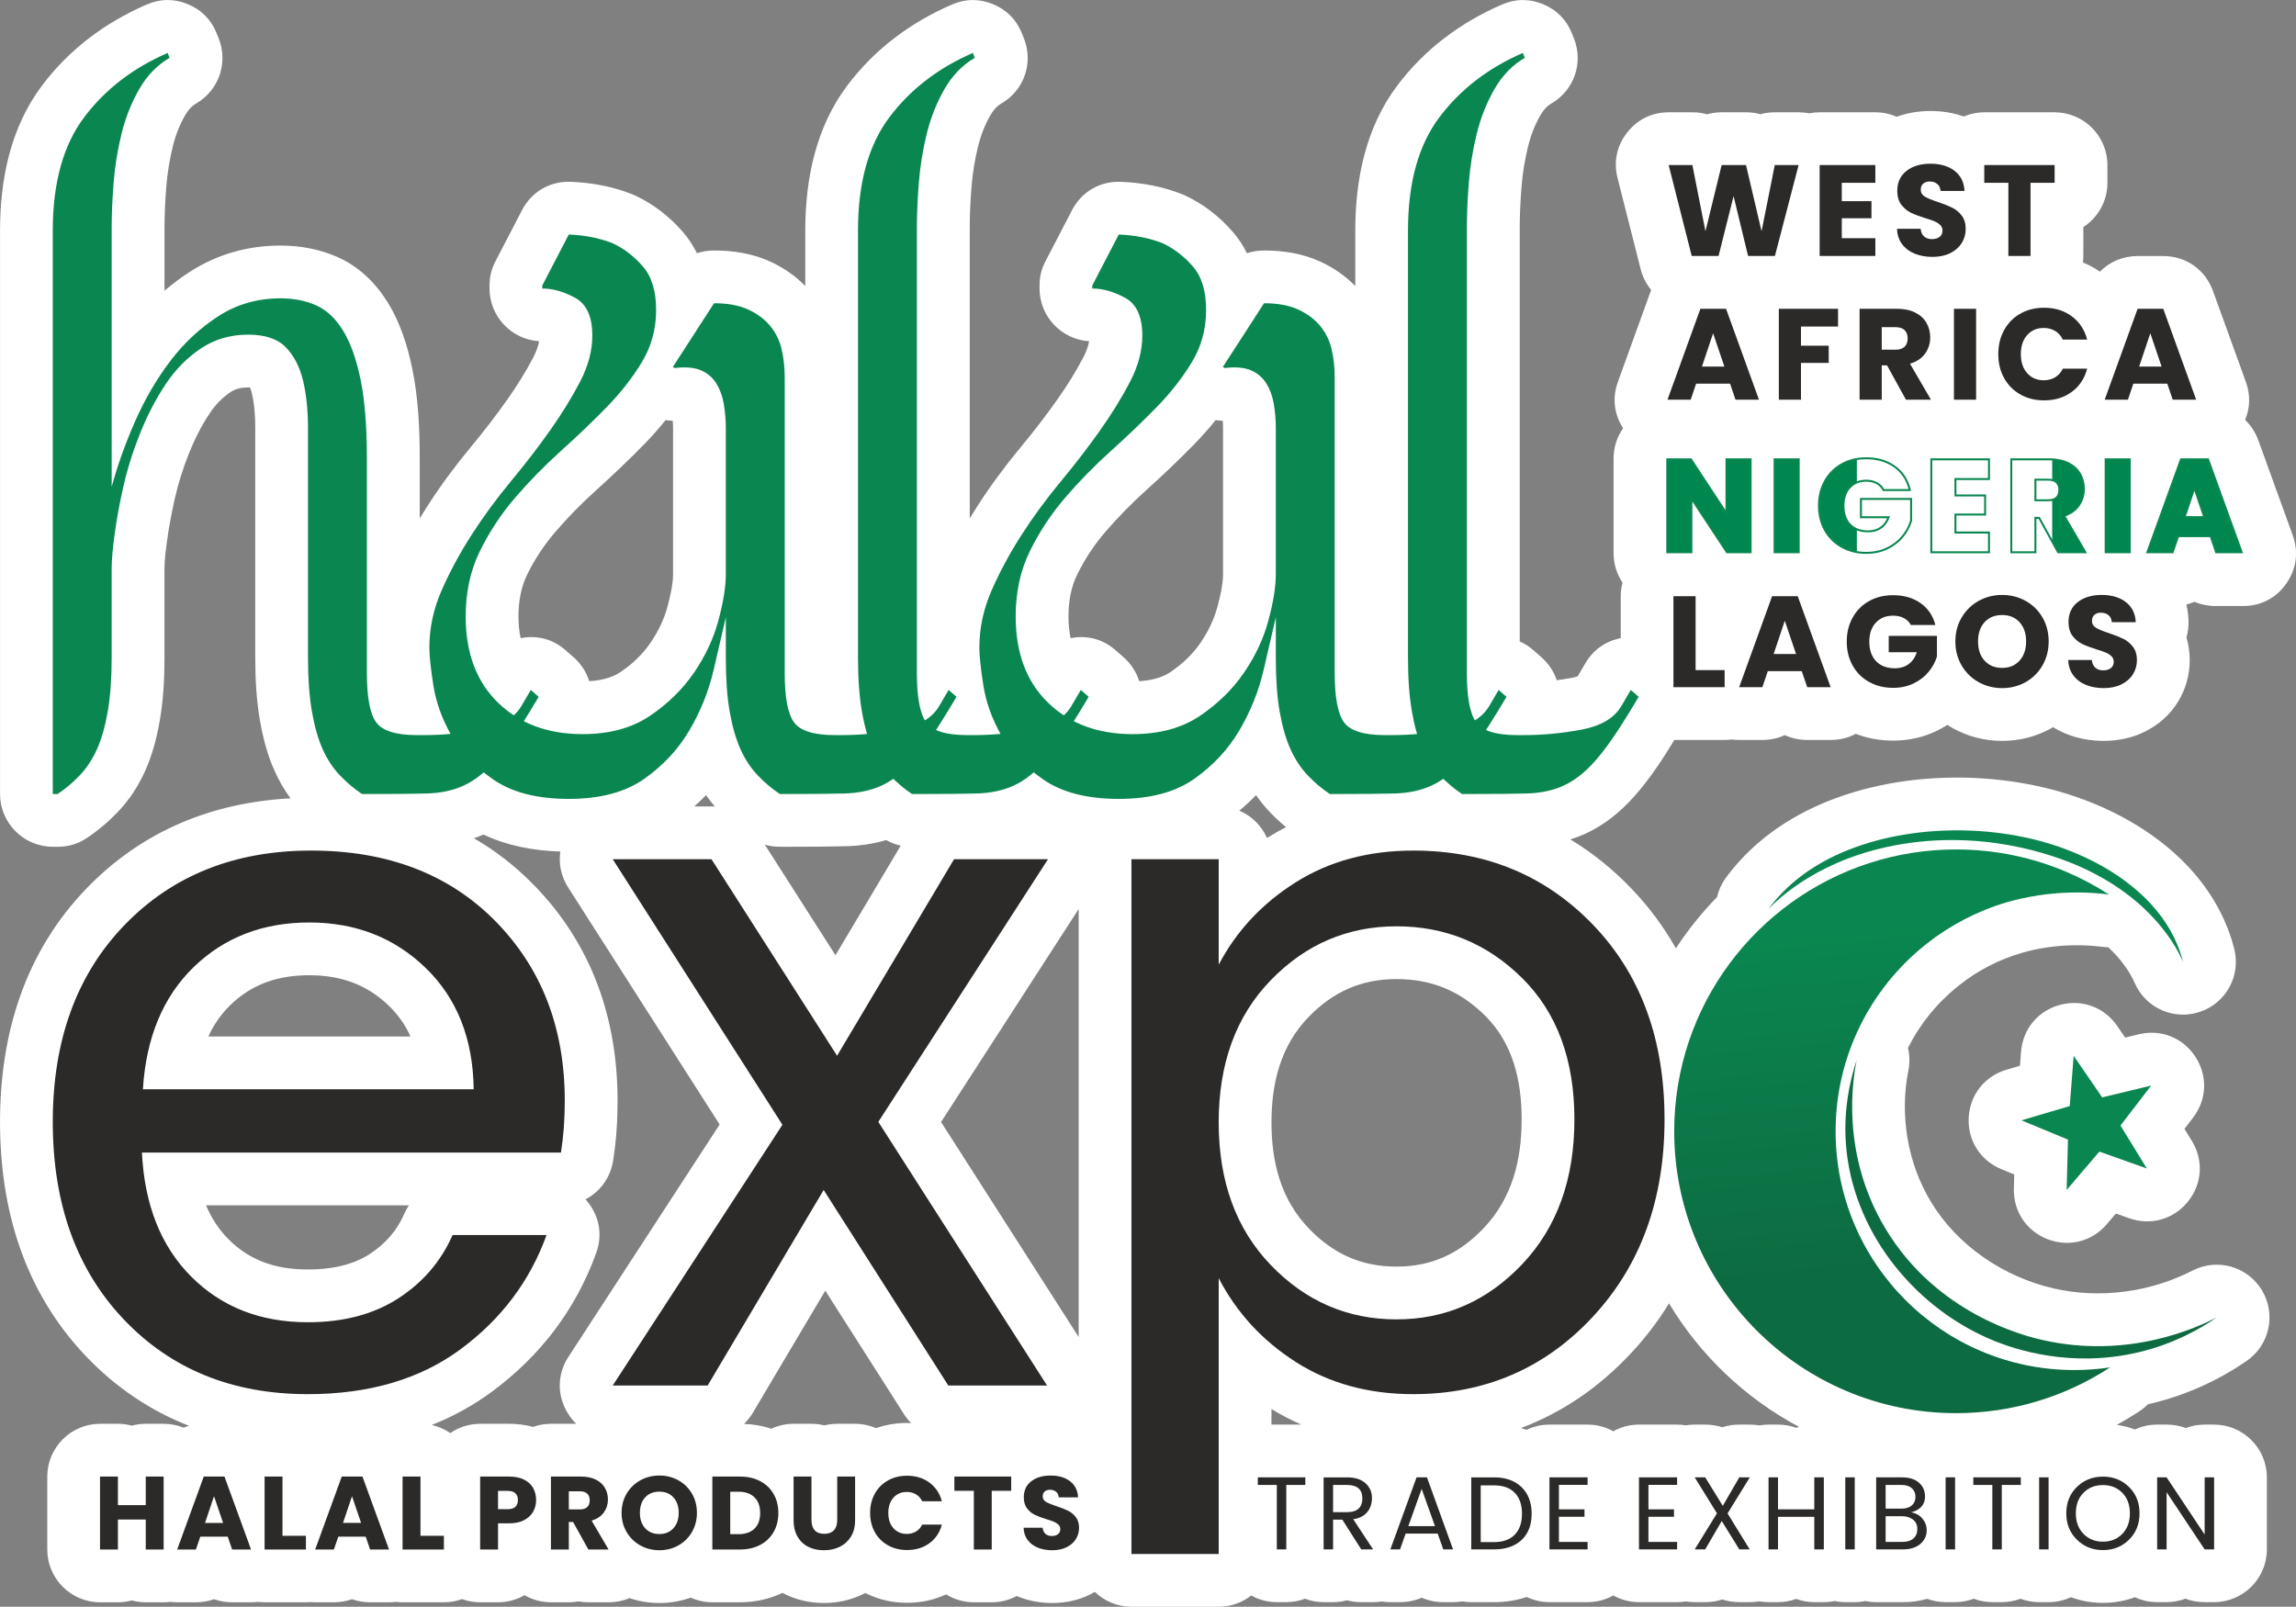 <?xml version="1.0" encoding="UTF-8"?>
<!DOCTYPE svg PUBLIC "-//W3C//DTD SVG 1.1//EN" "http://www.w3.org/Graphics/SVG/1.1/DTD/svg11.dtd">
<!-- Creator: CorelDRAW 2020 (64-Bit Evaluation Version) -->
<svg xmlns="http://www.w3.org/2000/svg" xml:space="preserve" width="50.029mm" height="35.015mm" version="1.1" style="shape-rendering:geometricPrecision; text-rendering:geometricPrecision; image-rendering:optimizeQuality; fill-rule:evenodd; clip-rule:evenodd"
viewBox="0 0 4988.66 3491.51"
 xmlns:xlink="http://www.w3.org/1999/xlink"
 xmlns:xodm="http://www.corel.com/coreldraw/odm/2003">
 <rect x="0" y="0" width="4988.66" height="3491.51" fill="#808080" stroke="none"/>
 <defs>
  <style type="text/css">
   <![CDATA[
    .fil10 {fill:none;fill-rule:nonzero}
    .fil1 {fill:#0A8750}
    .fil0 {fill:white}
    .fil5 {fill:#2B2A29;fill-rule:nonzero}
    .fil6 {fill:#2B2A29;fill-rule:nonzero}
    .fil4 {fill:#0A8750;fill-rule:nonzero}
    .fil3 {fill:#0D6B41;fill-rule:nonzero}
    .fil8 {fill:#008750;fill-rule:nonzero}
    .fil7 {fill:#231F1F;fill-rule:nonzero}
    .fil9 {fill:white;fill-rule:nonzero}
    .fil2 {fill:url(#id1)}
   ]]>
  </style>
     <clipPath id="id0" style="clip-rule:nonzero">
      <path d="M3801.53 1197.87l-48.15 0 -80.51 -121.91 0 121.91 -48.15 0 0 -197.64 48.15 0 80.51 122.46 0 -122.46 48.15 0 0 197.64zm104.51 -197.64l0 197.64 -48.14 0 0 -197.64 48.14 0zm187.57 62.49c-3.56,-6.56 -8.68,-11.59 -15.35,-15.06 -6.65,-3.47 -14.49,-5.22 -23.5,-5.22 -15.58,0 -28.06,5.13 -37.44,15.35 -9.38,10.23 -14.08,23.88 -14.08,40.96 0,18.21 4.93,32.43 14.79,42.66 9.85,10.23 23.41,15.34 40.68,15.34 11.82,0 21.81,-3 29.98,-9 8.16,-6 14.12,-14.64 17.87,-25.9l-61.09 0 0 -35.48 104.73 0 0 44.77c-3.57,12.01 -9.62,23.17 -18.16,33.49 -8.55,10.32 -19.38,18.68 -32.52,25.06 -13.15,6.38 -27.97,9.57 -44.49,9.57 -19.51,0 -36.92,-4.27 -52.22,-12.81 -15.3,-8.54 -27.21,-20.4 -35.76,-35.61 -8.54,-15.21 -12.8,-32.57 -12.8,-52.09 0,-19.52 4.27,-36.92 12.8,-52.22 8.55,-15.31 20.41,-27.22 35.62,-35.76 15.2,-8.54 32.56,-12.8 52.08,-12.8 23.65,0 43.6,5.71 59.83,17.17 16.24,11.45 26.98,27.3 32.24,47.57l-53.22 0zm152.95 -23.93l0 39.98 64.47 0 0 37.16 -64.47 0 0 43.37 72.91 0 0 38.57 -121.06 0 0 -197.64 121.06 0 0 38.56 -72.91 0zm226.41 159.08l-41.1 -74.61 -11.54 0 0 74.61 -48.15 0 0 -197.64 80.81 0c15.58,0 28.86,2.71 39.84,8.16 10.98,5.44 19.2,12.9 24.63,22.38 5.44,9.48 8.17,20.04 8.17,31.68 0,13.14 -3.7,24.87 -11.12,35.19 -7.42,10.33 -18.36,17.64 -32.81,21.97l45.62 78.27 -54.35 0zm-52.64 -108.67l29.83 0c8.82,0 15.45,-2.16 19.84,-6.48 4.42,-4.32 6.63,-10.41 6.63,-18.3 0,-7.51 -2.21,-13.42 -6.63,-17.74 -4.4,-4.32 -11.02,-6.48 -19.84,-6.48l-29.83 0 0 49zm205.02 -88.97l0 197.64 -48.14 0 0 -197.64 48.14 0zm179.41 162.73l-73.77 0 -11.82 34.91 -50.4 0 71.51 -197.64 55.75 0 71.51 197.64 -50.95 0 -11.83 -34.91zm-12.39 -37.16l-24.49 -72.35 -24.21 72.35 48.7 0z"/>
     </clipPath>
  <linearGradient id="id1" gradientUnits="userSpaceOnUse" x1="4064.71" y1="2003.03" x2="4132.07" y2="2750.54">
   <stop offset="0" style="stop-opacity:1; stop-color:#0A8750"/>
   <stop offset="1" style="stop-opacity:1; stop-color:#0D6B41"/>
  </linearGradient>
 </defs>
 <g id="Layer_x0020_1">
  <g id="_2200358995552">
   <g>
    <path class="fil0" d="M4750.49 1313.44c2.46,10.59 3.99,21.54 4.56,32.73 0.7,13.72 -0.79,26.74 -4.42,38.98 4.77,15.8 7.09,32.39 7.09,49.29 0,32.47 -8.76,63.74 -25.91,91.3 -17.28,27.76 -41.82,49.35 -71.03,63.94 -28.01,13.99 -58.61,20.25 -89.81,20.25 -28.26,0 -56.14,-4.87 -82.34,-15.61 -9.68,-3.97 -18.93,-8.69 -27.68,-14.13 -1.23,0.73 -2.46,1.44 -3.71,2.13 -32.94,18.47 -69.35,27.6 -107.06,27.6 -37.67,0 -74.06,-9.11 -106.96,-27.47 -4.12,-2.29 -8.13,-4.71 -12.06,-7.25 -7.44,4.8 -15.2,9.15 -23.23,13.05 -29.62,14.39 -61.74,21.11 -94.59,21.11 -28.04,0 -55.44,-4.78 -81.25,-14.74 -16.23,8.75 -34.66,13.32 -54.52,13.32l-50.95 0c-17.41,0 -33.91,-3.69 -48.7,-10.51 -14.8,6.82 -31.3,10.51 -48.71,10.51l-50.4 0c-5.49,0 -10.88,-0.35 -16.13,-1.04 -5.07,0.68 -10.22,1.04 -15.47,1.04l-109.26 0c-25.42,42.18 -53.91,85.15 -86.55,121.98 -29.98,33.86 -65.27,62.89 -106.66,81.7 -10.69,4.86 -21.6,9 -32.69,12.49 47.19,28.48 91.33,63.81 132.05,106.18 38.93,40.49 71.13,84.17 97.2,130.46 26.03,-39.87 55.93,-77.14 89.28,-111.23 3.4,-14.66 9.75,-28.88 19.17,-41.77 41.67,-57.07 96.36,-102.72 158.17,-136.67 170.02,-93.37 400.92,-103.34 584.52,-45.59 103.34,32.5 205.12,90.41 275.99,173.3 40.58,47.45 70.77,102.64 86.05,163.29 14.61,57.93 -17.35,116.99 -73.84,136.45 -56.49,19.45 -118.04,-7.38 -142.21,-62.01 -12.9,-29.17 -33.33,-55.35 -57.6,-78.04 -4.32,-0.08 -8.69,-0.39 -13.07,-0.96 -18,-2.3 -36.14,-3.48 -54.29,-3.48 -4.5,0 -8.99,0.14 -13.49,0.23 -34.57,0.66 -74.28,6.64 -107.44,16.43 -48.71,14.39 -94.69,37.57 -134.4,69.34l-4.54 3.63c-45.95,36.77 -82.47,82.44 -108.03,133.55 3.73,15.64 4.22,32.29 0.88,49.04 -19.22,96.48 -2.08,200.71 48.83,285.06 57.99,96.1 158.94,163.95 267.75,188.67 100.23,22.77 209.55,7.95 300.86,-39.05 53.89,-27.73 119.8,-8.9 150.9,43.11 31.1,52 16.5,118.98 -33.42,153.32 -63,43.35 -133.45,74.89 -207.87,92.61 -2.17,0.52 -4.35,1.02 -6.52,1.52 -6.08,6.16 -12.95,11.73 -20.56,16.54 -15.4,10.02 -31.11,19.43 -47.12,28.21 13.58,2 26.77,5.37 39.44,10.08 14.68,-6.84 31.01,-10.66 48.22,-10.66l20.55 0c14.85,0 28.92,2.57 41.85,7.52 12.69,-4.86 26.44,-7.52 40.8,-7.52l20.55 0c63.16,0 114.67,51.51 114.67,114.67l0 156.49c0,63.16 -51.51,114.67 -114.67,114.67l-20.55 0c-14.85,0 -28.92,-2.57 -41.85,-7.52 -12.69,4.86 -26.44,7.52 -40.8,7.52l-20.55 0c-17.22,0 -33.58,-3.83 -48.26,-10.69 -21.81,8.13 -45.18,12.27 -69.45,12.27 -24.36,0 -47.81,-4.18 -69.68,-12.36 -14.74,6.92 -31.18,10.79 -48.49,10.79l-20.55 0c-14.27,0 -27.94,-2.63 -40.56,-7.43 -12.62,4.8 -26.3,7.43 -40.56,7.43l-20.55 0c-14.23,0 -27.86,-2.61 -40.45,-7.39 -12.59,4.78 -26.23,7.39 -40.45,7.39l-20.56 0c-14.09,0 -27.6,-2.56 -40.1,-7.25 -16.69,4.89 -34.22,7.25 -52.1,7.25l-58.71 0c-7.98,0 -15.77,-0.82 -23.28,-2.38 -7.53,1.57 -15.32,2.38 -23.29,2.38l-20.55 0c-7.98,0 -15.77,-0.82 -23.29,-2.38 -7.53,1.57 -15.32,2.38 -23.29,2.38l-20.77 0c-13.83,0 -27.11,-2.47 -39.41,-7 -12.29,4.53 -25.58,7 -39.41,7l-20.55 0c-6.86,0 -13.58,-0.61 -20.11,-1.77 -6.75,1.18 -13.7,1.77 -20.83,1.77l-22.59 0c-13.01,0 -25.45,-1.98 -37.04,-5.81 -11.6,3.83 -24.02,5.81 -37.02,5.81l-22.8 0c-6.64,0 -13.14,-0.52 -19.45,-1.55 -6.11,1.02 -12.38,1.55 -18.78,1.55l-82.88 0c-20.23,0 -39.28,-5.28 -55.8,-14.55 -16.53,9.26 -35.58,14.55 -55.81,14.55l-82.88 0c-17.7,0 -34.48,-4.05 -49.47,-11.26 -22.47,7.65 -46.41,11.26 -70.96,11.26l-49.46 0c-6.61,0 -13.08,-0.57 -19.39,-1.65 -6.53,1.09 -13.27,1.65 -20.18,1.65l-21.23 0c-16.73,0 -32.63,-3.4 -46.98,-9.71 -14.34,6.31 -30.23,9.71 -46.97,9.71l-21.01 0c-6.43,0 -12.72,-0.48 -18.83,-1.43 -6.08,0.95 -12.33,1.43 -18.73,1.43l-25.75 0c-10.82,0 -21.22,-1.37 -31.08,-4.02 -9.6,2.62 -19.7,4.02 -30.11,4.02l-20.55 0c-14.27,0 -27.94,-2.63 -40.56,-7.43 -12.62,4.8 -26.3,7.43 -40.56,7.43l-20.56 0c-20.17,0 -39.15,-5.26 -55.64,-14.46 -19.49,15.31 -44.03,24.45 -70.65,24.45l-189.58 0c-30.85,0 -58.91,-12.28 -79.56,-32.22 -3.4,1.98 -6.88,3.86 -10.44,5.62 -25.62,12.71 -53.57,18.49 -82.08,18.49 -25.61,0 -50.88,-4.44 -74.64,-14.12 -0.9,-0.37 -1.79,-0.74 -2.68,-1.12 -16.15,8.72 -34.61,13.66 -54.2,13.66l-38.87 0c-22.07,0 -42.72,-6.29 -60.24,-17.16 -26.35,12.29 -55.14,18.29 -84.89,18.29 -31.74,0 -62.62,-6.95 -90.79,-21.31 -1.8,0.96 -3.64,1.89 -5.49,2.79 -26.38,12.81 -55.02,18.97 -84.31,18.97 -29.34,0 -58.05,-6.15 -84.43,-19.15 -1.97,-0.97 -3.92,-1.97 -5.83,-3.01 -28.84,14.09 -60.24,20.58 -92.37,20.58l-59.79 0c-16.76,0 -32.71,-3.63 -47.09,-10.14 -21.71,7.82 -44.61,11.72 -68.05,11.72 -22.28,0 -44.08,-3.52 -64.85,-10.58 -13.93,5.9 -29.28,9 -45.51,9l-43.87 0c-7.4,0 -14.63,-0.65 -21.62,-1.91 -6.77,1.26 -13.75,1.91 -20.88,1.91l-38.88 0c-20.91,0 -40.53,-5.64 -57.45,-15.49 -16.91,9.84 -36.54,15.49 -57.45,15.49l-38.87 0c-13.82,0 -27.09,-2.46 -39.38,-6.98 -12.28,4.52 -25.56,6.98 -39.38,6.98l-89.78 0c-4.88,0 -9.68,-0.31 -14.4,-0.91 -4.92,0.61 -9.93,0.91 -15.05,0.91l-41.14 0c-13.81,0 -27.05,-2.32 -39.32,-6.69 -12.28,4.37 -25.52,6.69 -39.33,6.69l-40.68 0c-3.48,0 -6.91,-0.14 -10.29,-0.42 -3.24,0.28 -6.52,0.42 -9.83,0.42l-89.78 0c-4.88,0 -9.68,-0.31 -14.4,-0.9 -4.91,0.6 -9.92,0.9 -15.03,0.9l-41.14 0c-13.81,0 -27.05,-2.32 -39.33,-6.69 -12.28,4.37 -25.52,6.69 -39.33,6.69l-40.68 0c-5.12,0 -10.13,-0.3 -15.04,-0.9 -4.72,0.59 -9.52,0.9 -14.4,0.9l-38.87 0c-10.46,0 -20.59,-1.42 -30.22,-4.06 -9.64,2.64 -19.77,4.06 -30.23,4.06l-38.88 0c-63.16,0 -114.67,-51.51 -114.67,-114.67l0 -158.54c0,-63.16 51.51,-114.67 114.67,-114.67l38.88 0c10.46,0 20.59,1.42 30.23,4.06 9.63,-2.64 19.76,-4.06 30.22,-4.06l38.87 0c15.26,0 29.83,3 43.17,8.46 3.89,-1.59 7.9,-2.95 12,-4.1 -83.2,-32.45 -158.94,-82.64 -225.06,-152.35 -132.9,-140.09 -185.64,-317.93 -185.64,-508.08 0,-191.14 53.99,-368.84 188.51,-507.85 120.92,-124.95 272.84,-186.16 442.65,-195.19 -13.54,-18.45 -24.98,-38.36 -34.45,-59.33 -15.66,-34.66 -25.43,-72.27 -31.93,-109.67 -7.81,-44.93 -10.22,-91.4 -10.22,-136.95l0 -381.78c0,-39.1 0,-78.21 0,-117.31 0,-25.06 -1.74,-51.38 -7.55,-75.82 -0.8,-3.31 -2.08,-7.92 -3.86,-12.07 -1.5,-0.05 -2.9,-0.06 -4.03,-0.06 -14.2,0 -26.87,2.66 -38.79,10.6 -18.2,12.13 -32.86,27.89 -44.95,46.04 -17.87,26.81 -32.46,55.75 -44.41,85.64 -12.72,31.79 -23.31,64.5 -30.88,97.9 -7.05,31.15 -13.15,62.67 -17.37,94.33 -2.46,18.54 -5.39,39.73 -5.39,58.44l0 194.09c0,45.56 -2.41,92.04 -10.23,136.97 -6.5,37.38 -16.27,74.99 -31.92,109.65 -14.71,32.57 -34.16,62.6 -58.87,88.5 -20.34,21.32 -42.84,40.43 -67.37,56.78 -19.67,13.11 -39.97,19.26 -63.6,19.26l-10.66 0c-63.16,0 -114.67,-51.51 -114.67,-114.67l0 -1224.27c0,-111.77 22.87,-224.42 91.32,-315.32 59.29,-78.75 136.97,-136.74 227.24,-175.93 29.5,-12.8 59.55,-13.09 89.3,-0.86 29.75,12.25 50.89,33.59 62.83,63.46l4.27 10.67c21.31,53.25 0.64,113.08 -48.99,141.82 -10.56,6.12 -18.05,15.45 -24.04,25.94 -12.09,21.14 -20.78,43.78 -26.56,67.41 -7.03,28.73 -11.78,57.96 -14.14,87.44 -2.36,29.58 -3.9,59.32 -3.9,88.99l0 136.97c17.58,-15.01 36.19,-28.87 55.8,-41.47 59.3,-38.12 125.91,-56.62 196.38,-56.62 42.3,0 83.9,7.56 122.75,24.55 46.91,20.52 83.27,55.78 110.08,98.92 27.01,43.46 43.02,94.15 53.31,144 13.01,63.09 16.23,130.58 16.23,194.87l0 130.56c5.31,-8.81 10.75,-17.56 16.32,-26.22 28.52,-44.36 59.84,-86.88 93.52,-127.47 27.89,-33.59 54.7,-68.14 79.88,-103.81 20.86,-29.54 40.32,-60.32 57.02,-92.4 5.63,-10.81 10.56,-22.88 12.64,-35.2 -59.95,-3.61 -107.72,-53.64 -107.72,-114.46l0 -6.39c0,-19.26 4.03,-35.76 12.9,-52.85l57.6 -110.9c20.97,-40.38 60.87,-63.55 106.34,-61.73 45.9,1.83 91.27,10.21 134.01,27.31 2.19,0.88 4.04,1.69 6.18,2.69 39.67,18.65 74,45.57 102.75,78.58 12.56,14.43 22.75,30.04 30.84,46.52 11.67,-3.88 24.19,-5.89 37.31,-5.89 42.21,0 84.44,6.65 122.95,24.54 28.17,13.08 53.68,30.55 75.14,52.68l0 -120.38c0,-111.77 22.87,-224.42 91.32,-315.32 59.28,-78.75 136.98,-136.74 227.23,-175.93 29.51,-12.8 59.56,-13.09 89.31,-0.86 29.75,12.24 50.89,33.59 62.83,63.46l4.27 10.67c21.31,53.25 0.64,113.08 -48.99,141.82 -10.56,6.11 -18.04,15.46 -24.03,25.94 -12.09,21.14 -20.79,43.78 -26.57,67.41 -7.03,28.73 -11.78,57.96 -14.14,87.44 -2.36,29.58 -3.9,59.32 -3.9,88.99l0 631.78c5.31,-8.81 10.75,-17.55 16.32,-26.22 28.52,-44.36 59.85,-86.88 93.53,-127.47 27.89,-33.59 54.69,-68.15 79.87,-103.81 20.86,-29.54 40.33,-60.32 57.03,-92.4 5.63,-10.81 10.56,-22.88 12.64,-35.2 -59.95,-3.61 -107.72,-53.64 -107.72,-114.46l0 -6.39c0,-19.26 4.03,-35.76 12.9,-52.85l57.6 -110.9c20.97,-40.38 60.87,-63.55 106.34,-61.73 45.9,1.83 91.27,10.21 134.01,27.31 2.19,0.89 4.05,1.69 6.19,2.69 39.66,18.66 73.99,45.58 102.73,78.57 12.57,14.43 22.76,30.04 30.85,46.53 11.67,-3.88 24.19,-5.89 37.31,-5.89 42.21,0 84.44,6.65 122.95,24.54 28.17,13.08 53.68,30.55 75.14,52.68l0 -120.38c0,-111.78 22.87,-224.42 91.32,-315.33 59.29,-78.74 136.98,-136.73 227.24,-175.92 29.5,-12.8 59.55,-13.09 89.3,-0.86 29.75,12.25 50.89,33.59 62.83,63.46l4.27 10.67c21.31,53.25 0.64,113.08 -48.99,141.82 -10.56,6.11 -18.04,15.44 -24.03,25.93 -12.09,21.14 -20.79,43.79 -26.57,67.42 -7.03,28.73 -11.78,57.96 -14.14,87.44 -2.36,29.58 -3.9,59.32 -3.9,88.99l0 899.04c10.56,4.67 20.55,11.1 29.85,19.23l17.07 14.94c15.97,13.98 27.25,31.35 33.53,50.14 10.82,-1.4 21.6,-3.1 32.33,-5.11 3.22,-0.6 8.93,-1.8 13.14,-3.33l16.72 -28.45c17.26,-29.37 43.66,-48.05 76.79,-54.42l0 -91.08c0,-10.27 1.36,-20.22 3.91,-29.71 -12.28,-18.26 -19.46,-40.22 -19.46,-63.8l0 -206.17c0,-24.34 7.66,-46.96 20.68,-65.56 -19.81,-30.66 -23.8,-66.11 -11.24,-100.83l71.52 -197.64c0.25,-0.68 0.5,-1.35 0.75,-2.02 -10.62,-12.84 -18.56,-28.23 -22.93,-45.48l-50.12 -197.64c-8.99,-35.45 -1.81,-69.74 20.65,-98.61 22.46,-28.87 53.93,-44.25 90.5,-44.25l51.52 0c11.01,0 21.67,1.52 31.77,4.37 10.12,-2.86 20.81,-4.37 31.86,-4.37l52.93 0c10.84,0 21.33,1.46 31.28,4.21 9.94,-2.75 20.41,-4.21 31.22,-4.21l51.81 0c8.02,0 15.79,0.74 23.27,2.2 7.25,-1.45 14.73,-2.2 22.39,-2.2l121.06 0c16.43,0 32.07,3.49 46.23,9.75 23.22,-8.58 48.07,-12.57 73.5,-12.57 24.92,0 49.31,3.78 72.16,11.93 13.76,-5.85 28.88,-9.1 44.73,-9.1l152.87 0c63.16,0 114.67,51.51 114.67,114.67l0 38.56c0,40.22 -20.89,75.71 -52.37,96.2l0 62.88c0,4.74 -0.29,9.41 -0.86,14 12.87,5.3 25.26,11.93 37.03,19.92 20.91,-21.44 49.83,-33.88 81.84,-33.88l55.75 0c49.2,0 91.09,29.4 107.83,75.65l71.51 197.64c10.16,28.09 9.49,56.65 -1.62,82.76 12.58,12 22.53,27.1 28.87,44.61l74.6 206.17c13.12,36.27 8.19,73.32 -13.96,104.88 -22.15,31.57 -55.31,48.81 -93.87,48.81l-60.1 0c-16.21,0 -31.65,-3.2 -45.65,-9.15 -5.58,2.37 -11.39,4.31 -17.39,5.78zm-841.66 1787.14c-116.73,-62.16 -214.52,-155.23 -282.44,-268.28 -23.15,37.72 -50.42,73.71 -82.08,107.69 -70.04,75.19 -150.43,129.61 -239.69,163.27 4.14,1.13 8.23,2.38 12.28,3.78 15.05,-7.28 31.92,-11.37 49.71,-11.37l82.88 0c20.23,0 39.28,5.28 55.81,14.55 16.52,-9.26 35.57,-14.55 55.8,-14.55l82.88 0c6.39,0 12.66,0.53 18.78,1.55 6.31,-1.03 12.81,-1.55 19.45,-1.55l22.8 0c13.01,0 25.45,1.98 37.04,5.81 11.6,-3.83 24.02,-5.81 37.02,-5.81l22.81 0c7.09,0 14,0.59 20.71,1.75 6.5,-1.16 13.18,-1.75 20,-1.75l20.55 0c13.83,0 27.11,2.47 39.41,7 2.05,-0.76 4.15,-1.46 6.25,-2.1zm-1081.39 -4.9c-22.14,-9.71 -43.78,-20.97 -64.84,-33.85l0 33.85 64.84 0zm-1575.5 -1.74c-8.33,-8.11 -15.56,-17.65 -21.44,-28.5 -20.58,-37.96 -18.87,-81.03 4.69,-117.22l328.4 -504.67 -328.92 -514.75c-15.55,-24.33 -21.31,-51.65 -17.16,-78.4 -57.72,-1.77 -115.13,-12.27 -167.01,-36.89 -6.81,2.96 -13.71,5.63 -20.68,8.04 45.68,26.48 88.53,59.4 127.93,99.35 127.18,128.93 184.07,291.01 184.07,471.15 0,43.67 -2.86,87.47 -9.76,130.61 -5.93,37.06 -28.7,67.32 -59.85,83.57 3.25,3.61 6.32,7.48 9.2,11.59 22.15,31.55 27.09,68.58 14,104.84 -44.33,122.79 -121.15,223.48 -226.07,301.13 -41.29,30.56 -85.33,54.54 -131.35,72.78 14.72,3.21 28.4,9.26 40.42,17.55 18.46,-12.71 40.8,-20.17 64.84,-20.17l62.96 0c17.73,0 35.26,2.1 52.16,6.72 12.09,-4.35 25.09,-6.72 38.64,-6.72l54.93 0zm727.61 -1.63c-5.82,-5.91 -11.12,-12.56 -15.8,-19.92l-170.61 -267.74 -156.95 264.62c-5.55,9.37 -12.11,17.68 -19.49,24.85 20.25,0.78 40.15,4.2 59.22,10.54 14.7,-6.87 31.09,-10.72 48.34,-10.72l38.88 0c9.63,0 19.01,1.2 27.96,3.46 8.94,-2.26 18.32,-3.46 27.95,-3.46l38.87 0c16.16,0 31.57,3.37 45.54,9.45 21.5,-7.56 44.18,-11.26 67.32,-11.26 2.94,0 5.86,0.06 8.78,0.18zm364.13 -1116.99l-298.98 462.83 298.98 467.15 0 -929.98zm450.55 -178c-12.58,-10.37 -24.52,-21.52 -35.8,-33.33 -10.78,-11.3 -20.56,-23.39 -29.39,-36.14 -11.41,11.86 -23.48,23.1 -36.16,33.73 26.75,11.46 48.31,32.83 60.05,59.43 0.56,-0.35 1.12,-0.7 1.67,-1.06 12.99,-8.17 26.21,-15.71 39.63,-22.64zm-837.17 40.25c-11.01,-2.32 -21.4,-6.33 -31.54,-12.12 -28.73,8.56 -58.59,12.77 -88.79,13.47 -38.9,0.9 -77.85,1.1 -116.76,1.1l-25.6 0c-11.55,0 -22.3,-1.47 -32.56,-4.5l153.5 240.21 141.74 -238.16zm-403.95 -84.98c-6.8,-7.93 -13.15,-16.18 -19.08,-24.74 -8.18,8.49 -16.68,16.67 -25.52,24.53l37.36 0c2.43,0 4.84,0.07 7.23,0.21zm-421.91 -365.85c1.29,-0.25 2.59,-0.49 3.9,-0.7 34.89,-5.63 67.2,3.63 93.8,26.9l17.07 14.94c16.57,14.51 28.1,32.67 34.23,52.28 23.57,-1.37 48.08,-6.43 67.56,-19.53 25.61,-17.23 47.93,-38.09 65.44,-63.6 16.62,-24.22 29.49,-50.45 37.1,-78.87 5.71,-21.35 12.09,-48.34 12.09,-70.59l0 -315.66c0,-5.84 -0.21,-11.7 -0.66,-17.53 -5.25,-0.15 -10.39,-0.67 -15.47,-1.56 -14.54,18.2 -30.04,35.63 -46.35,52.31 -33.69,34.48 -68.63,67.74 -104.46,99.99 -31.53,28.39 -61.3,58.7 -88.97,90.86 -24.14,28.07 -44.47,58.83 -60.8,92.06 -14.01,28.5 -19.17,59.69 -19.17,91.25 0,15.96 1.21,32.08 4.67,47.44zm1510.09 -473.91c-14.54,18.2 -30.04,35.63 -46.35,52.31 -33.69,34.48 -68.63,67.75 -104.47,99.99 -31.53,28.38 -61.29,58.69 -88.96,90.85 -24.14,28.07 -44.47,58.84 -60.81,92.07 -14.01,28.49 -19.17,59.68 -19.17,91.24 0,15.96 1.21,32.08 4.67,47.44 1.29,-0.25 2.58,-0.48 3.89,-0.7 34.89,-5.63 67.21,3.63 93.81,26.9l17.07 14.94c16.58,14.51 28.1,32.67 34.23,52.28 23.58,-1.36 48.09,-6.43 67.57,-19.53 25.61,-17.22 47.93,-38.09 65.43,-63.6 16.62,-24.21 29.5,-50.45 37.11,-78.87 5.71,-21.35 12.09,-48.34 12.09,-70.59l0 -315.66c0,-5.84 -0.21,-11.7 -0.66,-17.53 -5.25,-0.15 -10.39,-0.67 -15.47,-1.56zm-2193.6 1706.37c11.35,27.08 27.25,52.18 49.11,74.03 47.6,47.6 105.31,65.37 172.03,65.37 46.54,0 94.76,-7.83 134.42,-33.58 34.01,-22.09 58.85,-50.3 75.17,-87.43 2.86,-6.53 6.23,-12.67 10.03,-18.39l-440.75 0zm444.16 -366.83c-10.78,-24.14 -25.95,-46.49 -46.61,-66.52 -48.72,-47.24 -105.74,-66.62 -173.3,-66.62 -66.34,0 -123.28,18.1 -171.24,64.57 -20.93,20.27 -36.55,43.48 -48.03,68.57l439.18 0zm2142.52 499.98c76.65,0 137.09,-28.53 189.68,-84 61.61,-65 82.1,-147.73 82.1,-235.69 0,-83.88 -18.46,-165.24 -79.59,-225.82 -54.08,-53.59 -116.03,-79.29 -192.18,-79.29 -76.43,0 -137.5,27.28 -190.72,81.97 -61.07,62.75 -81.05,143.51 -81.05,229.4 0,86.45 20.27,167.42 81.4,230.79 53.02,54.96 113.86,82.64 190.37,82.64zm1583.06 -497.72l29.73 -7.15c48.11,-11.6 96.05,7.51 123.01,49.01 26.96,41.51 24.93,93.05 -5.22,132.31l-18.64 24.27 16 26.08c25.89,42.19 22.53,93.67 -8.63,132.14 -31.14,38.47 -80.81,52.46 -127.46,35.91l-28.85 -10.23 -19.85 23.27c-32.12,37.66 -82.13,50.38 -128.33,32.64 -46.22,-17.74 -74.87,-60.65 -73.54,-110.13l0.82 -30.58 -28.28 -11.71c-45.73,-18.93 -73.26,-62.56 -70.66,-111.99 2.6,-49.43 34.56,-89.92 82.04,-103.94l29.3 -8.66 2.38 -30.48c3.85,-49.35 36.84,-89.03 84.65,-101.84 47.81,-12.81 96.22,5.07 124.23,45.87l17.3 25.21z"/>
   </g>
   <g>
    <polygon class="fil1" points="4505.58,2294.32 4567.54,2384.6 4674,2358.97 4607.31,2445.81 4664.57,2539.13 4561.36,2502.52 4490.29,2585.83 4493.22,2476.38 4392.05,2434.51 4497.05,2403.5 "/>
    <g>
     <path class="fil2" d="M4507.15 2977.16c26.36,0 52.26,-1.97 77.58,-5.77 -0.3,0.19 -0.59,0.37 -0.88,0.56 -96.02,62.51 -210.61,98.88 -333.72,98.88 -338.27,0 -612.48,-274.21 -612.48,-612.46 0,-272.79 178.34,-503.91 424.79,-583.18 59.15,-19.03 122.21,-29.31 187.7,-29.31 85.92,0 167.67,17.74 241.88,49.68 31.57,13.58 61.78,29.75 90.35,48.23 -22.54,-2.89 -45.52,-4.42 -68.88,-4.42 -5.25,0 -10.48,0.1 -15.7,0.25 -44.09,0.8 -95.67,8.69 -137.71,21.11 -63.84,18.84 -122.56,49.62 -173.57,89.77l-4.54 3.63c-118.07,95.1 -193.63,240.82 -193.63,404.23 0,286.51 232.28,518.8 518.8,518.8z"/>
     <path class="fil3" d="M4033.99 2303.87c-14.29,43.42 -31.25,114.3 -21.6,199.65 20.73,183.27 154.05,343.95 323.92,411.55 40.92,16.29 162.85,58.55 310.63,23.36 77.33,-18.41 134.64,-51.58 169.44,-75.52 -40.03,20.6 -190.03,91.76 -378.74,48.91 -41.91,-9.53 -229.54,-57.34 -340.53,-241.23 -98.54,-163.25 -71.33,-325.5 -63.12,-366.71z"/>
     <path class="fil4" d="M4681.29 1973.32c-74.86,-87.53 -184.89,-126.38 -223.24,-138.44 -159.2,-50.08 -356.99,-39.04 -494.92,36.72 -64.23,35.28 -100.9,76.58 -120.76,103.77 22.43,-23.22 114.1,-112.2 290.44,-141.19 198.61,-32.62 356.25,35.24 390.7,50.94 155.02,70.69 207.01,176.1 219.79,204.99 -7.04,-27.93 -22.84,-71 -62.01,-116.8z"/>
    </g>
    <path class="fil4" d="M114.67 501.08c0,-103.8 22.76,-185.91 68.26,-246.35 45.5,-60.43 105.93,-107 181.29,-139.71l4.27 10.67c-27.01,15.65 -49.05,38.4 -66.12,68.26 -17.06,29.85 -29.86,62.2 -38.39,97.04 -8.54,34.84 -14.22,70.03 -17.06,105.58 -2.84,35.55 -4.27,68.25 -4.27,98.12l0 563.08c12.79,-46.93 29.85,-94.57 51.18,-142.91 21.34,-48.34 46.94,-92.07 76.79,-131.17 29.85,-39.11 64.7,-71.45 104.51,-97.04 39.82,-25.6 84.6,-38.4 134.37,-38.4 28.44,0 54.04,4.99 76.79,14.94 22.75,9.95 42.3,28.08 58.64,54.38 16.35,26.31 29.15,61.85 38.39,106.65 9.24,44.79 13.87,102.02 13.87,171.7l0 467.09c0,52.62 6.75,88.17 20.26,106.66 13.51,18.48 43.02,27.72 88.52,27.72l14.93 0c41.23,0 82.82,-3.91 124.77,-11.73 41.94,-7.83 70.74,-24.53 86.37,-50.13l21.33 -36.27 17.07 14.94 -19.21 32c-28.44,46.92 -53.68,82.82 -75.71,107.7 -22.04,24.89 -44.78,42.67 -68.25,53.33 -23.47,10.66 -50.49,16.35 -81.06,17.06 -30.56,0.71 -68.59,1.07 -114.1,1.07l-25.6 0c-17.06,-11.38 -33.06,-24.88 -47.98,-40.52 -14.93,-15.65 -27.37,-34.49 -37.32,-56.53 -9.95,-22.04 -17.78,-49.41 -23.46,-82.11 -5.68,-32.71 -8.53,-71.82 -8.53,-117.32l0 -381.78c0,-39.81 0,-78.92 0,-117.31 0,-38.39 -3.56,-72.51 -10.67,-102.38 -7.11,-29.86 -19.55,-54.04 -37.33,-72.52 -17.77,-18.48 -45.14,-27.72 -82.11,-27.72 -38.39,0 -72.52,9.95 -102.39,29.85 -29.85,19.9 -55.45,45.86 -76.77,77.86 -21.33,31.99 -39.82,67.54 -55.46,106.64 -15.65,39.1 -27.73,77.5 -36.26,115.18 -8.54,37.67 -14.94,72.51 -19.2,104.5 -4.27,32 -6.4,56.53 -6.4,73.59l0 194.09c0,45.5 -2.84,84.61 -8.54,117.32 -5.68,32.7 -13.5,60.07 -23.45,82.11 -9.95,22.04 -22.4,40.88 -37.32,56.53 -14.93,15.65 -30.93,29.15 -48,40.52l-10.66 0 0 -1224.27zm1462.39 430.84c0,-18.49 -1.43,-36.26 -4.27,-53.33 -2.84,-17.06 -8.18,-31.99 -15.99,-44.78 -7.82,-12.8 -18.84,-22.41 -33.07,-28.81 -14.22,-6.39 -33.41,-8.17 -57.59,-5.32l-4.27 -2.13 89.58 -138.63c29.86,0 54.74,4.63 74.65,13.87 19.9,9.24 35.91,21.33 47.99,36.26 12.09,14.93 20.26,31.99 24.53,51.18 4.27,19.2 6.4,38.74 6.4,58.65l0 644.12c0,52.62 6.75,88.17 20.26,106.66 13.5,18.48 43.01,27.72 88.51,27.72l14.93 0c41.24,0 82.83,-3.91 124.77,-11.73 41.95,-7.83 70.74,-24.53 86.38,-50.13l21.33 -36.27 17.06 14.94 -19.2 32c-28.44,46.92 -53.68,82.82 -75.71,107.7 -22.05,24.89 -44.79,42.67 -68.26,53.33 -23.45,10.66 -50.48,16.35 -81.05,17.06 -30.57,0.71 -68.6,1.07 -114.1,1.07l-25.6 0c-17.07,-11.38 -33.07,-24.88 -47.99,-40.52 -14.93,-15.65 -27.37,-34.49 -37.32,-56.53 -9.95,-22.04 -17.77,-49.05 -23.46,-81.04 -5.68,-32 -8.53,-70.75 -8.53,-116.25l0 -89.57c-7.11,31.28 -15.99,69.67 -26.66,115.17 -10.66,45.5 -28.08,88.88 -52.26,130.11 -24.17,41.23 -56.87,76.42 -98.1,105.58 -41.24,29.15 -95.99,43.72 -164.23,43.72 -68.27,0 -122.65,-13.86 -163.16,-41.58 -40.52,-27.74 -71.1,-59.73 -91.72,-95.99 -20.62,-36.26 -33.77,-72.87 -39.46,-109.85 -5.69,-36.96 -8.54,-63.99 -8.54,-81.05 0,-42.65 8.88,-84.25 26.66,-124.77 17.77,-40.51 39.46,-80.69 65.05,-120.51 25.6,-39.82 54.04,-78.56 85.31,-116.24 31.28,-37.67 59.72,-74.66 85.33,-110.91 25.59,-36.26 47.28,-71.45 65.04,-105.57 17.78,-34.13 26.66,-67.55 26.66,-100.24 0,-41.23 -12.44,-68.6 -37.32,-82.13 -24.89,-13.5 -48.7,-20.26 -71.46,-20.26l0 -6.39 57.6 -110.9c35.54,1.42 67.54,7.82 95.97,19.2 24.18,11.37 45.87,28.08 65.06,50.12 19.2,22.04 28.79,53.68 28.79,94.92 0,41.23 -10.31,78.91 -30.92,113.03 -20.62,34.13 -46.22,66.84 -76.79,98.12 -30.57,31.28 -63.63,62.92 -99.18,94.91 -35.54,32 -68.6,65.77 -99.18,101.31 -30.57,35.55 -56.16,74.3 -76.78,116.25 -20.61,41.94 -30.92,89.22 -30.92,141.84 0,79.62 23.46,142.18 70.38,187.7 46.92,45.5 108.07,68.25 183.43,68.25 58.29,0 107,-13.15 146.1,-39.46 39.1,-26.31 71.09,-57.6 95.98,-93.85 24.89,-36.26 42.66,-74.29 53.33,-114.09 10.66,-39.83 15.99,-73.24 15.99,-100.25l0 -315.66zm287.16 -430.84c0,-103.8 22.76,-185.91 68.26,-246.35 45.5,-60.43 105.94,-107 181.29,-139.71l4.27 10.67c-27.01,15.65 -49.05,38.4 -66.11,68.26 -17.07,29.85 -29.87,62.2 -38.4,97.04 -8.54,34.84 -14.22,70.03 -17.06,105.58 -2.84,35.55 -4.27,68.25 -4.27,98.12l0 968.31c0,52.62 6.75,88.17 20.26,106.66 13.5,18.48 43.02,27.72 88.52,27.72l14.93 0c41.23,0 82.82,-3.91 124.77,-11.73 41.95,-7.83 70.74,-24.53 86.38,-50.13l21.32 -36.27 17.07 14.94 -19.2 32c-28.44,46.92 -53.68,82.82 -75.71,107.7 -22.04,24.89 -44.79,42.67 -68.26,53.33 -23.46,10.66 -50.48,16.35 -81.05,17.06 -30.57,0.71 -68.6,1.07 -114.11,1.07l-25.59 0c-17.06,-11.38 -33.07,-24.88 -47.99,-40.52 -14.93,-15.65 -27.37,-34.49 -37.32,-56.53 -9.95,-22.04 -17.77,-49.41 -23.46,-82.11 -5.68,-32.71 -8.54,-71.82 -8.54,-117.32l0 -927.8zm907.85 430.84c0,-18.49 -1.43,-36.26 -4.27,-53.33 -2.84,-17.06 -8.18,-31.99 -15.99,-44.78 -7.83,-12.8 -18.85,-22.41 -33.07,-28.81 -14.22,-6.39 -33.41,-8.17 -57.59,-5.32l-4.27 -2.13 89.58 -138.63c29.86,0 54.74,4.63 74.65,13.87 19.9,9.24 35.91,21.33 47.99,36.26 12.09,14.93 20.25,31.99 24.52,51.18 4.27,19.2 6.4,38.74 6.4,58.65l0 644.12c0,52.62 6.75,88.17 20.26,106.66 13.51,18.48 43.02,27.72 88.52,27.72l14.93 0c41.23,0 82.83,-3.91 124.77,-11.73 41.95,-7.83 70.74,-24.53 86.37,-50.13l21.33 -36.27 17.07 14.94 -19.2 32c-28.44,46.92 -53.68,82.82 -75.71,107.7 -22.05,24.89 -44.79,42.67 -68.26,53.33 -23.46,10.66 -50.49,16.35 -81.05,17.06 -30.57,0.71 -68.6,1.07 -114.11,1.07l-25.6 0c-17.06,-11.38 -33.06,-24.88 -47.98,-40.52 -14.93,-15.65 -27.37,-34.49 -37.32,-56.53 -9.95,-22.04 -17.77,-49.05 -23.46,-81.04 -5.68,-32 -8.53,-70.75 -8.53,-116.25l0 -89.57c-7.11,31.28 -15.99,69.67 -26.66,115.17 -10.67,45.5 -28.09,88.88 -52.26,130.11 -24.17,41.23 -56.87,76.42 -98.1,105.58 -41.25,29.15 -95.99,43.72 -164.23,43.72 -68.27,0 -122.65,-13.86 -163.16,-41.58 -40.53,-27.74 -71.11,-59.73 -91.72,-95.99 -20.62,-36.26 -33.77,-72.87 -39.46,-109.85 -5.69,-36.96 -8.54,-63.99 -8.54,-81.05 0,-42.65 8.88,-84.25 26.66,-124.77 17.77,-40.51 39.46,-80.69 65.04,-120.51 25.61,-39.82 54.05,-78.56 85.32,-116.24 31.28,-37.67 59.72,-74.66 85.32,-110.91 25.6,-36.26 47.29,-71.45 65.05,-105.57 17.78,-34.13 26.66,-67.55 26.66,-100.24 0,-41.23 -12.44,-68.6 -37.32,-82.13 -24.89,-13.5 -48.71,-20.26 -71.46,-20.26l0 -6.39 57.6 -110.9c35.54,1.42 67.54,7.82 95.97,19.2 24.17,11.37 45.86,28.08 65.06,50.12 19.2,22.04 28.79,53.68 28.79,94.92 0,41.23 -10.31,78.91 -30.92,113.03 -20.62,34.13 -46.22,66.84 -76.79,98.12 -30.57,31.28 -63.63,62.92 -99.18,94.91 -35.55,32 -68.6,65.77 -99.18,101.31 -30.57,35.55 -56.16,74.3 -76.78,116.25 -20.62,41.94 -30.93,89.22 -30.93,141.84 0,79.62 23.46,142.18 70.39,187.7 46.92,45.5 108.06,68.25 183.43,68.25 58.29,0 107,-13.15 146.1,-39.46 39.1,-26.31 71.09,-57.6 95.98,-93.85 24.88,-36.26 42.66,-74.29 53.33,-114.09 10.66,-39.83 15.99,-73.24 15.99,-100.25l0 -315.66zm287.16 -430.84c0,-103.8 22.75,-185.91 68.26,-246.35 45.5,-60.43 105.93,-107 181.29,-139.71l4.27 10.67c-27.01,15.65 -49.06,38.4 -66.12,68.26 -17.06,29.85 -29.86,62.2 -38.39,97.04 -8.54,34.84 -14.22,70.03 -17.06,105.58 -2.84,35.55 -4.27,68.25 -4.27,98.12l0 968.31c0,52.62 6.75,88.17 20.26,106.66 13.5,18.48 43.01,27.72 88.52,27.72l14.93 0c41.23,0 82.82,-3.91 124.77,-11.73 41.95,-7.83 70.74,-24.53 86.38,-50.13l21.32 -36.27 17.07 14.94 -19.2 32c-28.44,46.92 -53.68,82.82 -75.71,107.7 -22.05,24.89 -44.8,42.67 -68.27,53.33 -23.45,10.66 -50.47,16.35 -81.04,17.06 -30.57,0.71 -68.61,1.07 -114.11,1.07l-25.59 0c-17.06,-11.38 -33.07,-24.88 -47.99,-40.52 -14.93,-15.65 -27.37,-34.49 -37.32,-56.53 -9.96,-22.04 -17.78,-49.41 -23.46,-82.11 -5.69,-32.71 -8.54,-71.82 -8.54,-117.32l0 -927.8z"/>
    <path class="fil5" d="M668.82 3029.52c-163.88,0 -297.22,-54.17 -399.99,-162.5 -102.78,-108.33 -154.16,-251.38 -154.16,-429.16 0,-177.76 52.08,-320.47 156.24,-428.11 104.16,-107.63 239.23,-161.45 405.2,-161.45 165.96,0 299.3,51.03 399.99,153.11 100.69,102.09 151.03,232.29 151.03,390.62 0,40.28 -2.77,77.78 -8.33,112.49l-910.4 0c5.56,113.9 41.32,203.82 107.29,269.79 65.96,65.96 150.34,98.96 253.12,98.96 77.78,0 143.39,-17.36 196.87,-52.08 53.47,-34.72 92.7,-80.55 117.7,-137.5l204.15 0c-36.11,99.99 -98.25,182.63 -186.44,247.91 -88.2,65.27 -198.95,97.91 -332.28,97.91zm360.4 -662.48c-1.39,-109.72 -36.11,-197.56 -104.16,-263.53 -68.06,-65.98 -152.43,-98.96 -253.12,-98.96 -100.68,0 -184.36,32.29 -251.03,96.87 -66.66,64.59 -103.47,153.11 -110.41,265.61l718.72 0z"/>
    <polygon class="fil5" points="2277.1,1867.06 1908.37,2437.87 2275.03,3010.77 2060.45,3010.77 1789.63,2585.78 1537.55,3010.77 1331.31,3010.77 1700.03,2444.12 1331.31,1867.06 1545.87,1867.06 1818.79,2294.13 2072.94,1867.06 "/>
    <path class="fil5" d="M3034.37 2867.03c106.24,0 197.22,-39.94 272.9,-119.79 75.69,-79.85 113.55,-184.71 113.55,-314.57 0,-129.86 -37.85,-232.28 -113.55,-307.27 -75.68,-75.01 -166.66,-112.51 -272.9,-112.51 -106.24,0 -197.22,38.89 -272.9,116.67 -75.69,77.78 -113.54,180.9 -113.54,309.37 0,128.46 37.84,231.94 113.54,310.41 75.68,78.48 166.66,117.7 272.9,117.7zm36.47 -1018.72c156.93,0 287.14,53.82 390.6,161.45 103.48,107.64 155.21,248.61 155.21,422.9 0,174.29 -52.08,317.36 -156.23,429.16 -104.17,111.8 -234.03,167.7 -389.57,167.7 -97.22,0 -182.29,-23.26 -255.21,-69.79 -72.91,-46.53 -128.81,-107.28 -167.69,-182.28l0 599.38 -189.58 0 0 -1509.78 189.58 0 0 229.17c38.88,-73.62 94.78,-133.34 167.69,-179.17 72.92,-45.83 157.99,-68.74 255.21,-68.74z"/>
    <path class="fil6" d="M355.54 3208.61l0 158.54 -38.87 0 0 -65.26 -60.46 0 0 65.26 -38.88 0 0 -158.54 38.88 0 0 62.1 60.46 0 0 -62.1 38.87 0zm139.23 130.53l-59.56 0 -9.55 28.01 -40.68 0 57.74 -158.54 45 0 57.75 158.54 -41.14 0 -9.54 -28.01zm-10.01 -29.81l-19.76 -58.03 -19.55 58.03 39.32 0zm129 28.01l50.9 0 0 29.81 -89.78 0 0 -158.54 38.88 0 0 128.73zm180.81 1.79l-59.55 0 -9.55 28.01 -40.68 0 57.75 -158.54 44.99 0 57.74 158.54 -41.14 0 -9.54 -28.01zm-10.01 -29.81l-19.76 -58.03 -19.54 58.03 39.31 0zm129.01 28.01l50.91 0 0 29.81 -89.78 0 0 -158.54 38.87 0 0 128.73zm251.27 -77.69c0,9.18 -2.12,17.57 -6.36,25.18 -4.24,7.61 -10.76,13.74 -19.55,18.4 -8.78,4.68 -19.69,7.01 -32.73,7.01l-24.09 0 0 56.91 -38.87 0 0 -158.54 62.96 0c12.73,0 23.48,2.18 32.28,6.55 8.79,4.37 15.39,10.39 19.77,18.07 4.4,7.68 6.59,16.48 6.59,26.42zm-61.6 19.86c7.44,0 12.96,-1.73 16.6,-5.19 3.64,-3.47 5.45,-8.36 5.45,-14.68 0,-6.33 -1.81,-11.22 -5.45,-14.69 -3.64,-3.45 -9.16,-5.19 -16.6,-5.19l-21.13 0 0 39.74 21.13 0zm175.14 87.63l-33.19 -59.84 -9.31 0 0 59.84 -38.88 0 0 -158.54 65.24 0c12.57,0 23.3,2.18 32.17,6.55 8.86,4.37 15.49,10.35 19.88,17.95 4.4,7.61 6.59,16.07 6.59,25.42 0,10.53 -2.99,19.94 -8.97,28.22 -5.98,8.29 -14.82,14.16 -26.48,17.62l36.83 62.78 -43.87 0zm-42.5 -87.17l24.09 0c7.13,0 12.47,-1.74 16.02,-5.2 3.56,-3.46 5.33,-8.36 5.33,-14.68 0,-6.02 -1.77,-10.76 -5.33,-14.23 -3.55,-3.46 -8.89,-5.19 -16.02,-5.19l-24.09 0 0 39.29zm196.73 88.75c-15,0 -28.75,-3.45 -41.25,-10.38 -12.5,-6.93 -22.43,-16.6 -29.78,-29.03 -7.35,-12.41 -11.03,-26.38 -11.03,-41.89 0,-15.5 3.68,-29.43 11.03,-41.77 7.35,-12.35 17.27,-21.99 29.78,-28.91 12.5,-6.93 26.26,-10.39 41.25,-10.39 15.01,0 28.76,3.46 41.26,10.39 12.5,6.92 22.35,16.55 29.55,28.91 7.2,12.34 10.8,26.28 10.8,41.77 0,15.51 -3.64,29.48 -10.91,41.89 -7.28,12.42 -17.12,22.1 -29.56,29.03 -12.42,6.93 -26.14,10.38 -41.14,10.38zm0 -35.22c12.73,0 22.91,-4.22 30.57,-12.65 7.66,-8.44 11.48,-19.57 11.48,-33.42 0,-14 -3.82,-25.18 -11.48,-33.53 -7.66,-8.36 -17.84,-12.53 -30.57,-12.53 -12.88,0 -23.14,4.14 -30.79,12.42 -7.65,8.28 -11.49,19.49 -11.49,33.64 0,14.01 3.84,25.18 11.49,33.53 7.65,8.36 17.91,12.54 30.79,12.54zm174.92 -124.89c16.82,0 31.52,3.32 44.09,9.94 12.57,6.62 22.31,15.92 29.21,27.89 6.89,11.97 10.33,25.79 10.33,41.43 0,15.52 -3.44,29.29 -10.33,41.33 -6.9,12.05 -16.67,21.38 -29.33,28.01 -12.64,6.62 -27.31,9.93 -43.97,9.93l-59.79 0 0 -158.54 59.79 0zm-2.5 125.11c14.7,0 26.14,-3.99 34.32,-11.97 8.18,-7.99 12.28,-19.28 12.28,-33.88 0,-14.6 -4.1,-25.96 -12.28,-34.09 -8.19,-8.13 -19.62,-12.2 -34.32,-12.2l-18.41 0 0 92.14 18.41 0zm158.09 -125.11l0 94.85c0,9.48 2.35,16.79 7.05,21.91 4.69,5.13 11.59,7.68 20.68,7.68 9.09,0 16.06,-2.55 20.91,-7.68 4.85,-5.12 7.27,-12.42 7.27,-21.91l0 -94.85 38.87 0 0 94.62c0,14.16 -3.03,26.14 -9.08,35.91 -6.07,9.79 -14.22,17.17 -24.44,22.14 -10.23,4.97 -21.63,7.45 -34.21,7.45 -12.57,0 -23.83,-2.44 -33.74,-7.34 -9.94,-4.89 -17.78,-12.27 -23.53,-22.13 -5.75,-9.86 -8.65,-21.87 -8.65,-36.03l0 -94.62 38.88 0zm127.41 79.04c0,-15.67 3.4,-29.63 10.22,-41.89 6.81,-12.28 16.33,-21.84 28.53,-28.68 12.2,-6.85 26.04,-10.28 41.48,-10.28 18.95,0 35.16,4.98 48.64,14.91 13.5,9.93 22.51,23.49 27.05,40.64l-42.74 0c-3.17,-6.62 -7.68,-11.67 -13.52,-15.13 -5.83,-3.46 -12.46,-5.2 -19.88,-5.2 -11.98,0 -21.67,4.14 -29.1,12.41 -7.43,8.3 -11.14,19.35 -11.14,33.21 0,13.85 3.71,24.92 11.14,33.2 7.43,8.28 17.12,12.42 29.1,12.42 7.42,0 14.05,-1.74 19.88,-5.2 5.84,-3.46 10.35,-8.51 13.52,-15.14l42.74 0c-4.55,17.17 -13.55,30.68 -27.05,40.54 -13.48,9.86 -29.7,14.79 -48.64,14.79 -15.45,0 -29.29,-3.42 -41.48,-10.28 -12.2,-6.84 -21.72,-16.36 -28.53,-28.56 -6.82,-12.2 -10.22,-26.13 -10.22,-41.78zm306.52 -79.04l0 30.94 -42.29 0 0 127.6 -38.87 0 0 -127.6 -42.27 0 0 -30.94 123.43 0zm89.23 160.11c-11.68,0 -22.14,-1.87 -31.37,-5.64 -9.24,-3.76 -16.64,-9.33 -22.17,-16.71 -5.53,-7.37 -8.45,-16.25 -8.76,-26.64l41.37 0c0.6,5.87 2.65,10.35 6.14,13.43 3.48,3.09 8.03,4.63 13.63,4.63 5.76,0 10.31,-1.31 13.64,-3.95 3.33,-2.63 5,-6.28 5,-10.95 0,-3.91 -1.32,-7.15 -3.98,-9.7 -2.65,-2.56 -5.9,-4.68 -9.77,-6.33 -3.86,-1.66 -9.36,-3.54 -16.48,-5.64 -10.3,-3.16 -18.71,-6.33 -25.23,-9.48 -6.51,-3.16 -12.12,-7.83 -16.82,-14 -4.69,-6.18 -7.04,-14.23 -7.04,-24.16 0,-14.76 5.37,-26.31 16.13,-34.67 10.76,-8.36 24.78,-12.53 42.05,-12.53 17.57,0 31.75,4.18 42.51,12.53 10.75,8.36 16.52,19.98 17.27,34.89l-42.05 0c-0.3,-5.13 -2.19,-9.14 -5.67,-12.08 -3.49,-2.94 -7.96,-4.41 -13.41,-4.41 -4.71,0 -8.49,1.24 -11.37,3.72 -2.88,2.48 -4.32,6.06 -4.32,10.73 0,5.13 2.42,9.1 7.28,11.97 4.84,2.86 12.41,5.95 22.73,9.26 10.3,3.46 18.67,6.78 25.12,9.93 6.44,3.17 12.01,7.76 16.71,13.78 4.69,6.02 7.04,13.77 7.04,23.25 0,9.04 -2.31,17.24 -6.93,24.62 -4.63,7.38 -11.33,13.25 -20.13,17.62 -8.78,4.36 -19.16,6.54 -31.12,6.54z"/>
    <path class="fil6" d="M2732.9 3226.83l0 -16.48 103.2 0 0 16.48 -41.31 0 0 140.01 -20.56 0 0 -140.01 -41.32 0zm163.56 75.43l0 64.59 -20.55 0 0 -156.49 50.81 0c17.62,0 31.05,4.28 40.32,12.87 9.26,8.58 13.89,19.08 13.89,31.5 0,12.41 -3.39,22.77 -10.16,31.05 -6.77,8.28 -16.94,13.47 -30.48,15.58l43.13 65.49 -25.75 0 -41.09 -64.59 -20.1 0zm0 -75.43l0 59.16 30.25 0c11.3,0 19.69,-2.59 25.18,-7.79 5.5,-5.2 8.25,-12.45 8.25,-21.8 0,-19.72 -11.14,-29.58 -33.42,-29.58l-30.25 0zm239.45 140.01l-12.2 -34.33 -69.56 0 -12.19 34.33 -21.01 0 56.92 -156.49 22.58 0 56.69 156.49 -21.23 0zm-75.88 -50.59l57.82 0 -28.91 -80.85 -28.91 80.85zm157.24 34.78l28.91 0c19.71,0 34.77,-5.42 45.16,-16.26 10.39,-10.84 15.59,-25.98 15.59,-45.39 0,-19.41 -5.2,-34.55 -15.59,-45.39 -10.39,-10.84 -25.45,-16.26 -45.16,-16.26l-28.91 0 0 123.31zm28.91 -140.69c25.29,0 45.24,7.07 59.84,21.23 14.61,14.15 21.91,33.41 21.91,57.81 0,24.39 -7.3,43.4 -21.91,57.03 -14.6,13.62 -34.55,20.43 -59.84,20.43l-49.46 0 0 -156.49 49.46 0zm203.31 0l0 16.25 -62.33 0 0 53.3 55.56 0 0 16.03 -55.56 0 0 54.64 62.33 0 0 16.26 -82.88 0 0 -156.49 82.88 0zm194.5 0l0 16.25 -62.32 0 0 53.3 55.55 0 0 16.03 -55.55 0 0 54.64 62.32 0 0 16.26 -82.88 0 0 -156.49 82.88 0zm157.92 0l-48.32 78.36 48.09 78.14 -22.59 0 -38.16 -61.65 -35.91 61.65 -22.8 0 48.33 -78.37 -48.33 -78.13 22.8 0 38.17 61.87 35.9 -61.87 22.81 0zm140.08 0l20.77 0 0 156.49 -20.77 0 0 -70.68 -78.82 0 0 70.68 -20.55 0 0 -156.49 20.55 0 0 69.55 78.82 0 0 -69.55zm67.36 156.49l0 -156.49 20.55 0 0 156.49 -20.55 0zm67.13 -156.49l56.01 0c15.95,0 28.3,3.87 37.03,11.63 8.74,7.76 13.1,17.72 13.1,29.92 0,17.46 -10.01,28.98 -30.03,34.55 10.08,1.66 18.21,6.17 24.38,13.54 6.17,7.39 9.26,15.88 9.26,25.52 0,11.91 -4.63,21.76 -13.89,29.59 -9.26,7.83 -21.65,11.75 -37.15,11.75l-58.71 0 0 -156.49zm20.55 16.48l0 51.48 34.55 0c9.48,0 16.9,-2.29 22.25,-6.89 5.34,-4.59 8.02,-10.83 8.02,-18.75 0,-7.9 -2.67,-14.18 -8.02,-18.85 -5.34,-4.68 -12.76,-7 -22.25,-7l-34.55 0zm0 123.75l37.03 0c9.94,0 17.73,-2.48 23.38,-7.45 5.63,-4.97 8.47,-11.78 8.47,-20.44 0,-8.66 -3.05,-15.47 -9.15,-20.43 -6.09,-4.97 -14.18,-7.45 -24.27,-7.45l-35.46 0 0 55.77zm130.36 16.26l0 -156.49 20.56 0 0 156.49 -20.56 0zm60.14 -140.01l0 -16.48 103.21 0 0 16.48 -41.32 0 0 140.01 -20.55 0 0 -140.01 -41.33 0zm143.01 140.01l0 -156.49 20.55 0 0 156.49 -20.55 0zm180.72 -33.64c10.99,-11.3 16.48,-26.2 16.48,-44.72 0,-18.51 -5.49,-33.37 -16.48,-44.59 -10.99,-11.22 -25.03,-16.83 -42.12,-16.83 -17.09,0 -31.16,5.61 -42.22,16.83 -11.08,11.22 -16.6,26.09 -16.6,44.59 0,18.53 5.57,33.42 16.71,44.72 11.14,11.29 25.21,16.93 42.23,16.93 17.01,0 31.01,-5.64 42,-16.93zm-42 35.22c-22.44,0 -41.33,-7.56 -56.68,-22.7 -15.37,-15.13 -23.04,-34.25 -23.04,-57.36 0,-23.11 7.68,-42.15 23.04,-57.14 15.35,-14.98 34.24,-22.48 56.68,-22.48 22.44,0 41.28,7.5 56.57,22.48 15.29,14.99 22.92,34.07 22.92,57.25 0,23.18 -7.64,42.31 -22.92,57.37 -15.29,15.06 -34.13,22.58 -56.57,22.58zm220.92 -158.07l20.55 0 0 156.49 -20.55 0 -82.65 -124.21 0 124.21 -20.55 0 0 -156.49 20.55 0 82.65 124.21 0 -124.21z"/>
    <path class="fil6" d="M3907.98 358.6l-51.53 197.64 -58.27 0 -31.53 -130.07 -32.66 130.07 -58.28 0 -50.12 -197.64 51.52 0 28.43 143.86 35.2 -143.86 52.93 0 33.78 143.86 28.72 -143.86 51.81 0zm93.81 38.56l0 39.98 64.47 0 0 37.16 -64.47 0 0 43.37 72.91 0 0 38.57 -121.06 0 0 -197.64 121.06 0 0 38.56 -72.91 0zm197.14 161.05c-14.46,0 -27.4,-2.35 -38.86,-7.04 -11.45,-4.69 -20.59,-11.64 -27.45,-20.84 -6.84,-9.19 -10.46,-20.27 -10.84,-33.22l51.25 0c0.75,7.32 3.27,12.9 7.59,16.75 4.33,3.85 9.95,5.77 16.89,5.77 7.14,0 12.77,-1.65 16.89,-4.93 4.14,-3.29 6.2,-7.84 6.2,-13.66 0,-4.89 -1.65,-8.91 -4.93,-12.11 -3.29,-3.19 -7.33,-5.81 -12.11,-7.89 -4.79,-2.06 -11.59,-4.41 -20.41,-7.04 -12.76,-3.93 -23.18,-7.88 -31.25,-11.82 -8.08,-3.95 -15.02,-9.76 -20.84,-17.46 -5.81,-7.7 -8.73,-17.74 -8.73,-30.12 0,-18.39 6.66,-32.8 19.98,-43.22 13.33,-10.42 30.7,-15.63 52.1,-15.63 21.76,0 39.31,5.21 52.64,15.63 13.32,10.42 20.46,24.92 21.4,43.51l-52.09 0c-0.38,-6.39 -2.72,-11.41 -7.03,-15.07 -4.32,-3.66 -9.86,-5.49 -16.61,-5.49 -5.82,0 -10.52,1.55 -14.08,4.65 -3.56,3.1 -5.34,7.56 -5.34,13.37 0,6.38 2.99,11.36 9,14.93 6,3.56 15.39,7.41 28.16,11.54 12.75,4.32 23.12,8.45 31.1,12.39 7.98,3.93 14.88,9.66 20.7,17.17 5.81,7.51 8.73,17.17 8.73,29 0,11.27 -2.86,21.49 -8.6,30.68 -5.71,9.2 -14.02,16.52 -24.91,21.97 -10.89,5.44 -23.75,8.17 -38.57,8.17zm265.27 -199.61l0 38.56 -52.37 0 0 159.08 -48.14 0 0 -159.08 -52.36 0 0 -38.56 152.87 0z"/>
    <path class="fil6" d="M3759.05 833.67l-73.78 0 -11.82 34.91 -50.4 0 71.52 -197.64 55.74 0 71.51 197.64 -50.95 0 -11.82 -34.91zm-12.39 -37.16l-24.5 -72.35 -24.2 72.35 48.7 0zm246.98 -125.56l0 38.56 -80.52 0 0 41.67 60.25 0 0 37.44 -60.25 0 0 79.96 -48.14 0 0 -197.64 128.66 0zm147.59 197.64l-41.1 -74.61 -11.54 0 0 74.61 -48.15 0 0 -197.64 80.81 0c15.58,0 28.86,2.71 39.83,8.16 10.99,5.44 19.21,12.9 24.64,22.38 5.44,9.48 8.17,20.04 8.17,31.68 0,13.14 -3.7,24.87 -11.12,35.19 -7.42,10.33 -18.36,17.64 -32.81,21.96l45.61 78.28 -54.34 0zm-52.64 -108.68l29.83 0c8.81,0 15.45,-2.15 19.84,-6.47 4.42,-4.32 6.63,-10.42 6.63,-18.3 0,-7.51 -2.21,-13.42 -6.63,-17.74 -4.4,-4.32 -11.03,-6.48 -19.84,-6.48l-29.83 0 0 48.99zm205.02 -88.96l0 197.64 -48.14 0 0 -197.64 48.14 0zm48.21 98.53c0,-19.52 4.22,-36.92 12.66,-52.22 8.45,-15.31 20.22,-27.22 35.33,-35.76 15.12,-8.54 32.24,-12.8 51.38,-12.8 23.46,0 43.55,6.18 60.25,18.58 16.71,12.38 27.88,29.28 33.5,50.68l-52.93 0c-3.94,-8.27 -9.52,-14.55 -16.75,-18.87 -7.22,-4.32 -15.44,-6.47 -24.63,-6.47 -14.83,0 -26.84,5.16 -36.04,15.48 -9.19,10.33 -13.8,24.12 -13.8,41.39 0,17.27 4.61,31.07 13.8,41.39 9.19,10.32 21.21,15.48 36.04,15.48 9.19,0 17.41,-2.15 24.63,-6.46 7.23,-4.33 12.81,-10.61 16.75,-18.87l52.93 0c-5.62,21.39 -16.79,38.24 -33.5,50.53 -16.7,12.3 -36.79,18.45 -60.25,18.45 -19.15,0 -36.27,-4.27 -51.38,-12.81 -15.11,-8.54 -26.88,-20.4 -35.33,-35.61 -8.45,-15.21 -12.66,-32.57 -12.66,-52.09zm367.19 64.2l-73.77 0 -11.83 34.91 -50.39 0 71.51 -197.64 55.75 0 71.51 197.64 -50.95 0 -11.83 -34.91zm-12.39 -37.16l-24.49 -72.35 -24.21 72.35 48.7 0z"/>
    <path class="fil1" d="M3677.14 1090.15l0 111.98 -56.69 0 0 -206.17 54.72 0 73.94 112.47 0 -112.47 56.69 0 0 206.17 -54.71 0 -73.95 -111.98zm233.18 -94.19l0 206.17 -56.68 0 0 -206.17 56.68 0zm190.04 130.16l-59.14 0 0 -44.01 113.27 0 0 49.66 -0.18 0.59c-3.85,12.95 -10.36,24.62 -18.96,35.01 -9.29,11.23 -20.87,19.82 -33.95,26.18 -14.53,7.05 -30.25,10 -46.35,10 -19.12,0 -37.52,-3.99 -54.31,-13.35 -15.93,-8.89 -28.46,-21.34 -37.39,-37.24 -9.38,-16.71 -13.35,-35.11 -13.35,-54.19 0,-19.12 3.99,-37.54 13.34,-54.31 8.9,-15.94 21.34,-28.46 37.25,-37.4 16.7,-9.37 35.11,-13.34 54.18,-13.34 22.31,0 43.86,4.97 62.28,17.95 17.51,12.34 28.55,29.3 33.91,50l1.39 5.33 -61.27 0 -1.21 -2.22c-3.18,-5.84 -7.69,-10.24 -13.57,-13.32 -6.65,-3.45 -14.1,-4.73 -21.54,-4.73 -13.38,0 -25.16,4.01 -34.3,13.97 -9.65,10.52 -12.95,24.06 -12.95,38.07 0,14.51 3.25,28.96 13.59,39.7 10.06,10.45 23.45,14.04 37.61,14.04 9.9,0 19.38,-2.25 27.45,-8.19 6.45,-4.74 11.01,-11.05 14.19,-18.19zm150.48 -83.06l0 31.44 64.47 0 0 45.7 -64.47 0 0 34.83 72.91 0 0 47.11 -129.6 0 0 -206.17 129.6 0 0 47.1 -72.91 0zm178.53 84.47l-4.76 0 0 74.61 -56.69 0 0 -206.17 85.08 0c14.28,0 28.83,2.2 41.73,8.6 11.06,5.49 20.26,13.32 26.44,24.08 5.97,10.42 8.73,21.8 8.73,33.8 0,13.81 -3.87,26.45 -11.93,37.68 -7.56,10.53 -18.02,17.48 -29.93,21.86l46.71 80.15 -64.28 0 -41.1 -74.61zm200.26 -131.56l0 206.17 -56.68 0 0 -206.17 56.68 0zm172.08 171.26l-67.65 0 -11.82 34.91 -59.54 0 74.6 -206.17 61.73 0 74.6 206.17 -60.1 0 -11.83 -34.91zm-377.1 -82.3l25.57 0c5.82,0 12.51,-1.01 16.86,-5.26 4.12,-4.04 5.34,-9.65 5.34,-15.25 0,-5.5 -1.33,-10.75 -5.34,-14.7 -4.35,-4.25 -11.04,-5.26 -16.86,-5.26l-25.57 0 0 40.46zm361.82 36.6l-18.53 -54.7 -18.3 54.7 36.83 0z"/>
    <g>
    </g>
    <g style="clip-path:url(#id0)">
     <g>
      <g>
       <path class="fil7" d="M3607.11 1222.58l0 -243.68 1279.64 0 0 242.94 0 0.74 -1279.64 0zm1277.02 -0.74l0 0 0 -0.78 0 0.78zm-1271.74 -0.78l0 0 1269.06 0 0 -240.67 -1269.06 0 0 240.67z"/>
       <polygon class="fil8" points="3609.78,979.64 3609.78,1221.84 4034.53,1221.84 4034.53,979.64 "/>
       <polygon class="fil9" points="4034.53,979.64 4034.53,1221.84 4459.32,1221.84 4459.32,979.64 "/>
       <polygon class="fil8" points="4884.13,979.64 4459.32,979.64 4459.32,1221.84 4884.13,1221.84 "/>
      </g>
     </g>
    </g>
    <path class="fil10" d="M3801.53 1197.87l-48.15 0 -80.51 -121.91 0 121.91 -48.15 0 0 -197.64 48.15 0 80.51 122.46 0 -122.46 48.15 0 0 197.64zm104.51 -197.64l0 197.64 -48.14 0 0 -197.64 48.14 0zm187.57 62.49c-3.56,-6.56 -8.68,-11.59 -15.35,-15.06 -6.65,-3.47 -14.49,-5.22 -23.5,-5.22 -15.58,0 -28.06,5.13 -37.44,15.35 -9.38,10.23 -14.08,23.88 -14.08,40.96 0,18.21 4.93,32.43 14.79,42.66 9.85,10.23 23.41,15.34 40.68,15.34 11.82,0 21.81,-3 29.98,-9 8.16,-6 14.12,-14.64 17.87,-25.9l-61.09 0 0 -35.48 104.73 0 0 44.77c-3.57,12.01 -9.62,23.17 -18.16,33.49 -8.55,10.32 -19.38,18.68 -32.52,25.06 -13.15,6.38 -27.97,9.57 -44.49,9.57 -19.51,0 -36.92,-4.27 -52.22,-12.81 -15.3,-8.54 -27.21,-20.4 -35.76,-35.61 -8.54,-15.21 -12.8,-32.57 -12.8,-52.09 0,-19.52 4.27,-36.92 12.8,-52.22 8.55,-15.31 20.41,-27.22 35.62,-35.76 15.2,-8.54 32.56,-12.8 52.08,-12.8 23.65,0 43.6,5.71 59.83,17.17 16.24,11.45 26.98,27.3 32.24,47.57l-53.22 0zm152.95 -23.93l0 39.98 64.47 0 0 37.16 -64.47 0 0 43.37 72.91 0 0 38.57 -121.06 0 0 -197.64 121.06 0 0 38.56 -72.91 0zm226.41 159.08l-41.1 -74.61 -11.54 0 0 74.61 -48.15 0 0 -197.64 80.81 0c15.58,0 28.86,2.71 39.84,8.16 10.98,5.44 19.2,12.9 24.63,22.38 5.44,9.48 8.17,20.04 8.17,31.68 0,13.14 -3.7,24.87 -11.12,35.19 -7.42,10.33 -18.36,17.64 -32.81,21.97l45.62 78.27 -54.35 0zm-52.64 -108.67l29.83 0c8.82,0 15.45,-2.16 19.84,-6.48 4.42,-4.32 6.63,-10.41 6.63,-18.3 0,-7.51 -2.21,-13.42 -6.63,-17.74 -4.4,-4.32 -11.02,-6.48 -19.84,-6.48l-29.83 0 0 49zm205.02 -88.97l0 197.64 -48.14 0 0 -197.64 48.14 0zm179.41 162.73l-73.77 0 -11.82 34.91 -50.4 0 71.51 -197.64 55.75 0 71.51 197.64 -50.95 0 -11.83 -34.91zm-12.39 -37.16l-24.49 -72.35 -24.21 72.35 48.7 0z"/>
    <path class="fil6" d="M3684.15 1456.12l63.06 0 0 37.15 -111.2 0 0 -197.64 48.14 0 0 160.48zm230.65 2.24l-73.78 0 -11.82 34.91 -50.4 0 71.52 -197.64 55.74 0 71.51 197.64 -50.95 0 -11.82 -34.91zm-12.39 -37.15l-24.5 -72.36 -24.2 72.36 48.7 0zm249.51 -63.07c-3.57,-6.57 -8.69,-11.6 -15.35,-15.06 -6.66,-3.48 -14.5,-5.22 -23.51,-5.22 -15.58,0 -28.05,5.12 -37.44,15.35 -9.37,10.22 -14.07,23.88 -14.07,40.96 0,18.2 4.93,32.43 14.78,42.66 9.85,10.22 23.41,15.34 40.68,15.34 11.82,0 21.82,-3 29.98,-9 8.16,-6.01 14.13,-14.65 17.87,-25.91l-61.09 0 0 -35.47 104.73 0 0 44.76c-3.57,12.02 -9.62,23.17 -18.16,33.5 -8.54,10.32 -19.38,18.68 -32.52,25.05 -13.14,6.39 -27.97,9.58 -44.48,9.58 -19.52,0 -36.92,-4.27 -52.23,-12.81 -15.3,-8.54 -27.21,-20.41 -35.76,-35.61 -8.54,-15.22 -12.8,-32.58 -12.8,-52.09 0,-19.52 4.27,-36.92 12.8,-52.22 8.55,-15.31 20.42,-27.22 35.62,-35.77 15.21,-8.54 32.57,-12.8 52.08,-12.8 23.65,0 43.6,5.72 59.83,17.17 16.24,11.45 26.99,27.31 32.24,47.58l-53.21 0zm198.26 137.11c-18.58,0 -35.62,-4.32 -51.09,-12.94 -15.49,-8.65 -27.78,-20.7 -36.88,-36.19 -9.09,-15.49 -13.65,-32.9 -13.65,-52.23 0,-19.32 4.56,-36.69 13.65,-52.08 9.1,-15.39 21.4,-27.4 36.88,-36.04 15.48,-8.64 32.52,-12.94 51.09,-12.94 18.59,0 35.62,4.31 51.1,12.94 15.49,8.64 27.68,20.65 36.61,36.04 8.9,15.4 13.37,32.76 13.37,52.08 0,19.33 -4.51,36.75 -13.52,52.23 -9,15.49 -21.2,27.54 -36.6,36.19 -15.4,8.63 -32.38,12.94 -50.96,12.94zm0 -43.92c15.77,0 28.39,-5.25 37.87,-15.77 9.48,-10.5 14.22,-24.4 14.22,-41.67 0,-17.45 -4.74,-31.39 -14.22,-41.8 -9.48,-10.42 -22.11,-15.64 -37.87,-15.64 -15.94,0 -28.67,5.17 -38.14,15.5 -9.48,10.32 -14.22,24.3 -14.22,41.94 0,17.46 4.74,31.4 14.22,41.82 9.47,10.41 22.2,15.62 38.14,15.62zm220.79 43.92c-14.45,0 -27.4,-2.34 -38.85,-7.04 -11.45,-4.69 -20.6,-11.64 -27.45,-20.83 -6.85,-9.19 -10.47,-20.27 -10.84,-33.23l51.24 0c0.75,7.32 3.28,12.9 7.6,16.75 4.32,3.85 9.95,5.77 16.89,5.77 7.14,0 12.76,-1.64 16.89,-4.93 4.13,-3.28 6.19,-7.84 6.19,-13.65 0,-4.89 -1.64,-8.92 -4.93,-12.11 -3.28,-3.19 -7.32,-5.82 -12.1,-7.89 -4.8,-2.06 -11.6,-4.42 -20.42,-7.04 -12.76,-3.94 -23.18,-7.88 -31.25,-11.83 -8.07,-3.94 -15.01,-9.75 -20.83,-17.45 -5.82,-7.7 -8.74,-17.74 -8.74,-30.12 0,-18.4 6.67,-32.81 19.99,-43.23 13.33,-10.41 30.69,-15.62 52.09,-15.62 21.77,0 39.32,5.21 52.65,15.62 13.32,10.42 20.46,24.93 21.4,43.51l-52.09 0c-0.38,-6.38 -2.72,-11.4 -7.04,-15.07 -4.32,-3.66 -9.85,-5.48 -16.6,-5.48 -5.82,0 -10.52,1.55 -14.09,4.65 -3.56,3.09 -5.34,7.55 -5.34,13.37 0,6.37 3,11.35 9,14.92 6.01,3.57 15.4,7.41 28.16,11.54 12.76,4.33 23.13,8.46 31.11,12.39 7.98,3.94 14.87,9.66 20.69,17.18 5.82,7.5 8.73,17.17 8.73,28.99 0,11.27 -2.86,21.5 -8.59,30.69 -5.72,9.19 -14.02,16.52 -24.92,21.96 -10.88,5.44 -23.74,8.17 -38.57,8.17z"/>
   </g>
  </g>
 </g>
</svg>
